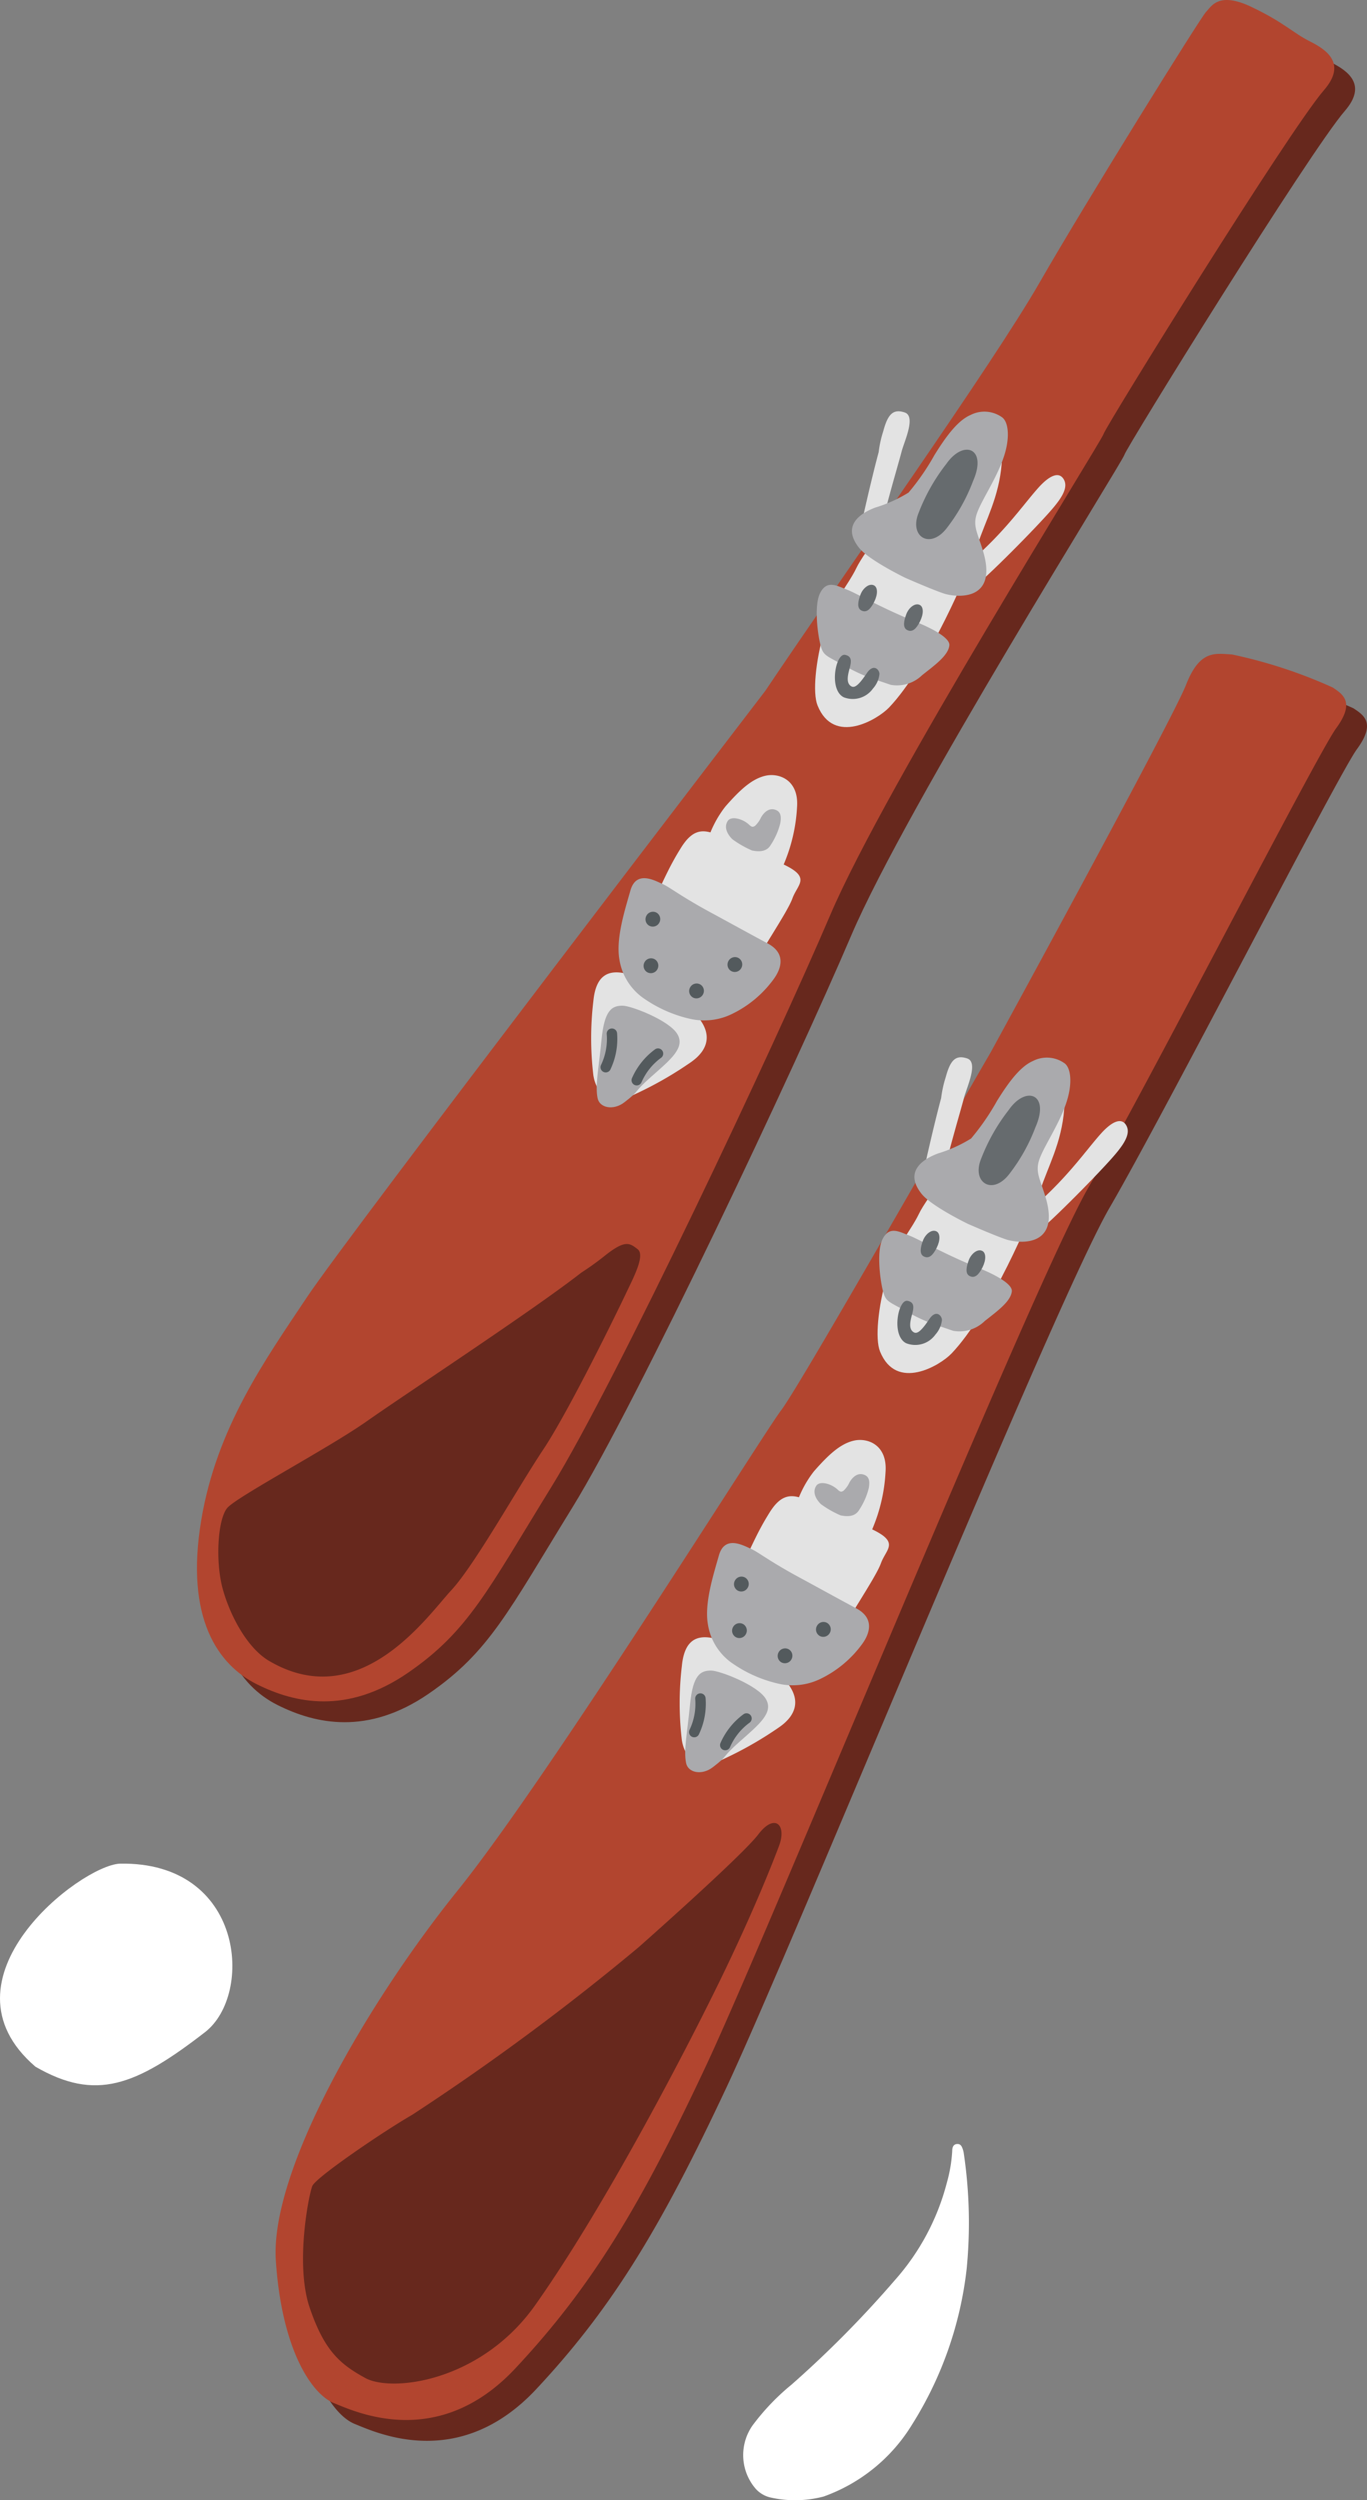 <svg xmlns="http://www.w3.org/2000/svg" width="131.29" height="239.966"><rect width="100%" height="100%" fill="#808080" stroke="none"/><g data-name="Group 6316"><path data-name="Path 8177" d="M75.495 68.315c7.5-11.166 21.831-31.333 26.331-39.166s15.5-25.5 16-26 1.167-2 4.333-.5 4 2.5 5.667 3.333 3.5 2.167 1.333 4.667c-3.39 3.913-21 32.333-21.167 33s-20.916 33.666-26.25 46.166-20.582 44.834-26.747 54.834-8 13.917-13.834 17.917-10.833 2.916-14.5 1.083-6.916-6.25-5.333-15.75c1.483-8.9 6.167-15.417 10.167-21.417s44-58.167 44-58.167Z" fill="#67281d" fill-rule="evenodd"/><path data-name="Path 8178" d="M97.159 102.982c-6.583 11.334-18.5 32.25-20.166 34.417s-22.333 35.25-31 46-18.083 26.918-17.5 35.584 3.5 12.832 5.583 13.666 10 4.584 17.417-3.333 12.083-15.749 18.333-29.083 31.416-75.168 36.75-84.334 21.916-41.5 23.75-44 .667-3.25-.333-3.917a46.939 46.939 0 0 0-9.667-3.167c-1.583-.083-3.083-.5-4.417 2.917s-18.75 35.25-18.75 35.25Z" fill="#67281d" fill-rule="evenodd"/><path data-name="Path 8179" d="M73.495 66.315c7.5-11.166 21.831-31.333 26.331-39.166s15.5-25.5 16-26 1.167-2 4.333-.5 4 2.5 5.667 3.333 3.5 2.167 1.333 4.667c-3.39 3.913-21 32.333-21.167 33s-20.916 33.666-26.25 46.166-20.582 44.834-26.747 54.834-8 13.917-13.834 17.917-10.833 2.916-14.5 1.083-6.916-6.25-5.333-15.75c1.483-8.9 6.167-15.417 10.167-21.417s44-58.167 44-58.167Z" fill="#b2452f" fill-rule="evenodd"/><path data-name="Path 8180" d="M95.159 100.982c-6.583 11.334-18.5 32.25-20.166 34.417s-22.333 35.25-31 46-18.083 26.918-17.5 35.584 3.5 12.832 5.583 13.666 10 4.584 17.417-3.333 12.083-15.749 18.333-29.083 31.416-75.168 36.75-84.334 21.916-41.5 23.75-44 .667-3.25-.333-3.917a46.939 46.939 0 0 0-9.667-3.167c-1.583-.083-3.083-.5-4.417 2.917s-18.75 35.25-18.75 35.25Z" fill="#b2452f" fill-rule="evenodd"/><path data-name="Path 8181" d="M61.326 186.899a232.51 232.51 0 0 1-21.75 16.084c-2.75 1.583-9.251 6-9.584 6.833s-1.666 7.5-.25 11.667 2.94 5.438 5.334 6.75c2.583 1.416 11.142.345 16.333-7 6.833-9.667 14.667-24.834 17.75-31.167s4.917-10.917 5.667-12.917-.417-3.166-2-1.083-11.5 10.833-11.5 10.833Z" fill="#67281d" fill-rule="evenodd"/><path data-name="Path 8182" d="M55.826 122.149c-4.583 3.583-16.916 11.666-20.583 14.25s-12.5 7.25-13.417 8.333-1.167 5.166-.417 7.833 2.406 5.646 4.417 6.834c8.75 5.166 15.25-4.334 17.5-6.75s6.333-9.75 8.833-13.5 7.167-13.333 7.917-14.917 1.917-3.75 1.167-4.333-1.167-.917-3 .5a27.522 27.522 0 0 1-2.417 1.75Z" fill="#67281d" fill-rule="evenodd"/><g data-name="Group 6309"><path data-name="Path 8183" d="M60.8 93.649c-2.244-.789-3.562-.188-3.812 2.437a30.006 30.006 0 0 0 0 7.125c.312 1.938 1.75 2.938 4.125 1.75a35.349 35.349 0 0 0 5.312-3.062c1.563-1.125 1.875-2.5.875-3.938s-4.187-3.5-6.5-4.312Z" fill="#e3e3e3" fill-rule="evenodd"/><path data-name="Path 8184" d="M75.266 82.973a16.145 16.145 0 0 0 1.284-5.512c.188-2.625-1.75-3.312-3.062-3s-2.438 1.375-3.813 2.938a10.408 10.408 0 0 0-1.443 2.494c-1.03-.285-1.876-.038-2.807 1.443-1.375 2.188-1.812 3.563-3 5.75s-1.375 2.813-.062 3.75a60.369 60.369 0 0 0 5.375 3c2.812 1.5 3.687.5 3.687.5 1.813-3.375 4.188-6.75 4.688-8.125.49-1.348 1.811-1.977-.847-3.238Z" fill="#e3e3e3" fill-rule="evenodd"/><path data-name="Path 8185" d="M70.347 80.555a9.63 9.63 0 0 0 1.891 1.078c.312.047 1.312.282 1.781-.531a6.7 6.7 0 0 0 .922-2.094c.109-.64.062-1.125-.516-1.3-.561-.167-1.031.219-1.344.766a2.416 2.416 0 0 1-.578.8c-.172.094-.274.149-.547-.109-.625-.594-1.72-.864-2.047-.391-.593.859.438 1.781.438 1.781Z" fill="#aaaaad" fill-rule="evenodd"/><path data-name="Path 8186" d="M68.331 87.618c-2.989-1.614-4-2.469-4.718-2.782s-2.5-1.343-3.063.625-1.406 4.625-1.062 6.625a5.592 5.592 0 0 0 2.5 3.844 12.622 12.622 0 0 0 4.375 1.875 6.075 6.075 0 0 0 3.968-.5 10.71 10.71 0 0 0 3.938-3.281c.75-1 1.281-2.5-.531-3.469s-4.053-2.206-5.407-2.937Z" fill="#aaaaad" fill-rule="evenodd"/><path data-name="Path 8187" d="M88.495 46.024c-2.438 3.187-5.438 6.812-6.25 8.5s-2.292 3.187-3.1 6.062-1.118 5.9-.625 7.125c1.563 3.875 5.771 1.347 6.875.188 3.75-3.938 7.75-13.313 8.5-15.625s2.063-4.563 2.313-7.813c.143-1.867-.625-3.25-2.688-3s-5.025 4.563-5.025 4.563Z" fill="#e3e3e3" fill-rule="evenodd"/><path data-name="Path 8188" d="M84.388 43.399c-.562 2.062-1.812 7.375-1.937 8.437s1.333 1.521 2.083 2.021 3.417 2.229 5.417 2.417 2.937.625 4.187-.438 4.625-4.437 6.438-6.437c1.279-1.412 2.125-2.563 1.562-3.438-.483-.752-1.419-.244-2.375.813-1.187 1.312-2.625 3.375-5 5.687-1.343 1.309-3.52 3.25-5.645 2.813s-5-2-4.667-3.75c.468-2.458 1.875-7.125 2.125-8.125s1.437-3.438.312-3.813-1.625.188-2.062 1.813a10.846 10.846 0 0 0-.438 2Z" fill="#e3e3e3" fill-rule="evenodd"/><path data-name="Path 8189" d="M93.201 39.836c-1.313.563-2.5 2.313-3.438 3.813a22.935 22.935 0 0 1-2.5 3.625 13.422 13.422 0 0 1-3.187 1.437c-.743.286-3.531 1.407-1.563 3.875.944 1.184 4.438 2.875 4.438 2.875s2.562 1.125 3.687 1.5 5.188.844 3.813-3.937c-.524-1.824-1.063-2.5-.625-3.75s1.742-3.112 2.5-5.188c.719-1.968.563-3.626-.125-4.062a2.916 2.916 0 0 0-3-.188Z" fill="#aaaaad" fill-rule="evenodd"/><path data-name="Path 8190" d="M87.982 59.696c-3.525-1.431-5.68-2.738-6.659-3.112s-1.893-.933-2.545.312-.2 4.294.065 5.165.522.871 2.219 1.805a16.276 16.276 0 0 0 3.395 1.493c1.11.374.83.285 1.11.374a3.462 3.462 0 0 0 3-.934c1.175-.933 2.514-1.878 2.611-2.862s-3.196-2.241-3.196-2.241Z" fill="#aaaaad" fill-rule="evenodd"/><path data-name="Path 8191" d="M59.8 96.524c-1.009 0-1.75.375-2.031 3.281s-.623 4.357-.375 5.594c.187.937 1.508 1.213 2.562.406 1.594-1.219.719-.812 2.594-2.469s3.281-2.781 2.5-4.093-4.437-2.719-5.25-2.719Z" fill="#aaaaad" fill-rule="evenodd"/><g data-name="Group 6304" fill="#666b6e" fill-rule="evenodd"><path data-name="Path 8192" d="M88.326 58.055c-.469-.219-1.063.3-1.281.891s-.391 1.3.093 1.531c.464.225.844-.078 1.219-.828s.35-1.416-.031-1.594Z"/><path data-name="Path 8193" d="M83.926 56.177c-.469-.218-1.063.3-1.282.891s-.39 1.3.094 1.531c.464.225.844-.078 1.219-.828s.35-1.416-.031-1.594Z"/><path data-name="Path 8194" d="M80.342 63.857c-.313 1.146-.188 2.625.687 3.063a2.379 2.379 0 0 0 2.813-.834 2.481 2.481 0 0 0 .624-1.4c-.006-.4-.562-1.058-1.228-.058-.92 1.38-1.276 1.437-1.584 1.167-.333-.292-.27-.855-.083-1.542s.313-1.25-.4-1.4c-.54-.104-.829 1.004-.829 1.004Z"/></g><path data-name="Path 8195" d="M90.888 44.524a18.155 18.155 0 0 0-2.656 4.687c-.952 2.312 1.125 3.594 2.75 1.407a17.213 17.213 0 0 0 2.469-4.438c1.406-3.187-.906-4.031-2.563-1.656Z" fill="#666b6e" fill-rule="evenodd"/><g data-name="Group 6308"><g data-name="Group 6305" fill="#535a5d" fill-rule="evenodd"><path data-name="Path 8196" d="M63.319 88.562a.71.71 0 0 1-.963.289.71.71 0 0 1-.268-.969.711.711 0 0 1 .963-.289.711.711 0 0 1 .268.969Z"/><path data-name="Path 8197" d="M71.195 92.915a.711.711 0 0 1-.963.289.711.711 0 0 1-.268-.969.709.709 0 0 1 .962-.289.712.712 0 0 1 .269.969Z"/><path data-name="Path 8198" d="M67.511 95.449a.712.712 0 0 1-.963.289.712.712 0 0 1-.267-.969.709.709 0 0 1 .962-.289.71.71 0 0 1 .268.969Z"/><path data-name="Path 8199" d="M63.135 93.03a.71.71 0 0 1-.963.289.71.71 0 0 1-.268-.969.712.712 0 0 1 .963-.289.711.711 0 0 1 .268.969Z"/></g><g data-name="Group 6306"><path data-name="Path 8200" d="M58.175 102.93a.5.5 0 0 1-.224-.053.5.5 0 0 1-.223-.67 5.767 5.767 0 0 0 .542-2.968.5.5 0 0 1 .471-.527.5.5 0 0 1 .527.472 6.825 6.825 0 0 1-.646 3.47.5.5 0 0 1-.447.276Z" fill="#535a5d"/></g><g data-name="Group 6307"><path data-name="Path 8201" d="M60.775 104.005a.494.494 0 0 0 .185.134.5.5 0 0 0 .654-.27 5.754 5.754 0 0 1 1.889-2.351.5.5 0 0 0 .09-.7.5.5 0 0 0-.7-.09 6.826 6.826 0 0 0-2.2 2.759.5.5 0 0 0 .082.518Z" fill="#535a5d"/></g></g></g><g data-name="Group 6315"><path data-name="Path 8202" d="M69.3 157.462c-2.244-.789-3.562-.188-3.812 2.437a30.006 30.006 0 0 0 0 7.125c.312 1.938 1.75 2.938 4.125 1.75a35.35 35.35 0 0 0 5.312-3.062c1.563-1.125 1.875-2.5.875-3.938s-4.187-3.5-6.5-4.312Z" fill="#e3e3e3" fill-rule="evenodd"/><path data-name="Path 8203" d="M83.766 146.786a16.145 16.145 0 0 0 1.284-5.512c.188-2.625-1.75-3.312-3.062-3s-2.438 1.375-3.813 2.938a10.408 10.408 0 0 0-1.443 2.494c-1.03-.285-1.876-.038-2.807 1.443-1.375 2.188-1.812 3.563-3 5.75s-1.375 2.813-.062 3.75a60.37 60.37 0 0 0 5.375 3c2.812 1.5 3.687.5 3.687.5 1.813-3.375 4.188-6.75 4.688-8.125.49-1.348 1.811-1.975-.847-3.238Z" fill="#e3e3e3" fill-rule="evenodd"/><path data-name="Path 8204" d="M78.847 144.368a9.63 9.63 0 0 0 1.891 1.078c.312.047 1.312.282 1.781-.531a6.7 6.7 0 0 0 .922-2.094c.109-.64.062-1.125-.516-1.3-.561-.167-1.031.219-1.344.766a2.416 2.416 0 0 1-.578.8c-.172.094-.274.149-.547-.109-.625-.594-1.72-.864-2.047-.391-.593.862.438 1.781.438 1.781Z" fill="#aaaaad" fill-rule="evenodd"/><path data-name="Path 8205" d="M76.831 151.431c-2.989-1.614-4-2.469-4.718-2.782s-2.5-1.343-3.063.625-1.406 4.625-1.062 6.625a5.592 5.592 0 0 0 2.5 3.844 12.622 12.622 0 0 0 4.375 1.875 6.075 6.075 0 0 0 3.968-.5 10.71 10.71 0 0 0 3.938-3.281c.75-1 1.281-2.5-.531-3.469s-4.053-2.207-5.407-2.937Z" fill="#aaaaad" fill-rule="evenodd"/><path data-name="Path 8206" d="M94.495 108.024c-2.438 3.187-5.438 6.812-6.25 8.5s-2.292 3.187-3.1 6.062-1.118 5.9-.625 7.125c1.563 3.875 5.771 1.347 6.875.188 3.75-3.938 7.75-13.313 8.5-15.625s2.063-4.563 2.313-7.813c.143-1.867-.625-3.25-2.688-3s-5.025 4.563-5.025 4.563Z" fill="#e3e3e3" fill-rule="evenodd"/><path data-name="Path 8207" d="M90.388 105.399c-.562 2.062-1.812 7.375-1.937 8.437s1.333 1.521 2.083 2.021 3.417 2.229 5.417 2.417 2.937.625 4.187-.438 4.625-4.437 6.438-6.437c1.279-1.412 2.125-2.563 1.562-3.438-.483-.752-1.419-.244-2.375.813-1.187 1.312-2.625 3.375-5 5.687-1.343 1.309-3.52 3.25-5.645 2.813s-5-2-4.667-3.75c.468-2.458 1.875-7.125 2.125-8.125s1.437-3.438.312-3.813-1.625.188-2.062 1.813a10.846 10.846 0 0 0-.438 2Z" fill="#e3e3e3" fill-rule="evenodd"/><path data-name="Path 8208" d="M99.201 101.836c-1.313.563-2.5 2.313-3.438 3.813a22.935 22.935 0 0 1-2.5 3.625 13.422 13.422 0 0 1-3.187 1.437c-.743.286-3.531 1.407-1.563 3.875.944 1.184 4.438 2.875 4.438 2.875s2.562 1.125 3.687 1.5 5.188.844 3.813-3.937c-.524-1.824-1.063-2.5-.625-3.75s1.742-3.112 2.5-5.188c.719-1.968.563-3.626-.125-4.062a2.916 2.916 0 0 0-3-.188Z" fill="#aaaaad" fill-rule="evenodd"/><path data-name="Path 8209" d="M93.982 121.696c-3.525-1.431-5.68-2.738-6.659-3.112s-1.893-.933-2.545.312-.2 4.294.065 5.165.522.871 2.219 1.805a16.275 16.275 0 0 0 3.395 1.493c1.11.374.83.285 1.11.374a3.462 3.462 0 0 0 3-.934c1.175-.933 2.514-1.878 2.611-2.862s-3.196-2.241-3.196-2.241Z" fill="#aaaaad" fill-rule="evenodd"/><path data-name="Path 8210" d="M68.3 160.337c-1.009 0-1.75.375-2.031 3.281s-.623 4.357-.375 5.594c.187.937 1.508 1.213 2.562.406 1.594-1.219.719-.812 2.594-2.469s3.281-2.781 2.5-4.093-4.437-2.719-5.25-2.719Z" fill="#aaaaad" fill-rule="evenodd"/><g data-name="Group 6310" fill="#666b6e" fill-rule="evenodd"><path data-name="Path 8211" d="M94.326 120.055c-.469-.219-1.063.3-1.281.891s-.391 1.3.093 1.531c.464.225.844-.078 1.219-.828s.35-1.416-.031-1.594Z"/><path data-name="Path 8212" d="M89.926 118.177c-.469-.218-1.063.3-1.282.891s-.39 1.3.094 1.531c.464.225.844-.078 1.219-.828s.35-1.416-.031-1.594Z"/><path data-name="Path 8213" d="M86.342 125.857c-.313 1.146-.188 2.625.687 3.063a2.379 2.379 0 0 0 2.813-.834 2.481 2.481 0 0 0 .624-1.4c-.006-.4-.562-1.058-1.228-.058-.92 1.38-1.276 1.437-1.584 1.167-.333-.292-.27-.855-.083-1.542s.313-1.25-.4-1.4c-.54-.104-.829 1.004-.829 1.004Z"/></g><path data-name="Path 8214" d="M96.888 106.524a18.155 18.155 0 0 0-2.656 4.687c-.952 2.312 1.125 3.594 2.75 1.407a17.213 17.213 0 0 0 2.469-4.438c1.406-3.187-.906-4.031-2.563-1.656Z" fill="#666b6e" fill-rule="evenodd"/><g data-name="Group 6314"><g data-name="Group 6311" fill="#535a5d" fill-rule="evenodd"><path data-name="Path 8215" d="M71.819 152.375a.71.71 0 0 1-.963.289.71.71 0 0 1-.268-.969.711.711 0 0 1 .963-.289.711.711 0 0 1 .268.969Z"/><path data-name="Path 8216" d="M79.695 156.728a.711.711 0 0 1-.963.289.711.711 0 0 1-.268-.969.709.709 0 0 1 .962-.289.712.712 0 0 1 .269.969Z"/><path data-name="Path 8217" d="M76.011 159.262a.712.712 0 0 1-.963.289.712.712 0 0 1-.267-.969.709.709 0 0 1 .962-.289.71.71 0 0 1 .268.969Z"/><path data-name="Path 8218" d="M71.635 156.843a.71.71 0 0 1-.963.289.71.71 0 0 1-.268-.969.712.712 0 0 1 .963-.289.711.711 0 0 1 .268.969Z"/></g><g data-name="Group 6312"><path data-name="Path 8219" d="M66.675 166.743a.5.5 0 0 1-.224-.053.5.5 0 0 1-.223-.67 5.767 5.767 0 0 0 .542-2.968.5.5 0 0 1 .471-.527.5.5 0 0 1 .527.472 6.825 6.825 0 0 1-.646 3.47.5.5 0 0 1-.447.276Z" fill="#535a5d"/></g><g data-name="Group 6313"><path data-name="Path 8220" d="M69.275 167.818a.494.494 0 0 0 .185.134.5.5 0 0 0 .654-.27 5.754 5.754 0 0 1 1.889-2.351.5.5 0 0 0 .09-.7.5.5 0 0 0-.7-.09 6.826 6.826 0 0 0-2.2 2.759.5.5 0 0 0 .082.518Z" fill="#535a5d"/></g></g></g></g><path data-name="Path 8221" d="M79.103 239.612a16.412 16.412 0 0 0 8.489-6.9 35.479 35.479 0 0 0 5.25-14.965 45.341 45.341 0 0 0-.268-11 2.373 2.373 0 0 0-.1-.455c-.084-.246-.187-.51-.5-.515-.412-.006-.517.322-.519.634a13.918 13.918 0 0 1-.509 3.053 22.6 22.6 0 0 1-4.994 9.374 102.856 102.856 0 0 1-9.934 10.037 22.028 22.028 0 0 0-3.744 3.919 4.953 4.953 0 0 0 .274 6.039 2.726 2.726 0 0 0 1.439.869 10.741 10.741 0 0 0 5.116-.09Z" fill="#fff" fill-rule="evenodd"/><path data-name="Path 8222" d="M11.51 178.869c11.939-.216 12.869 12.55 8.178 16.177-6.687 5.176-10.507 6.644-16.283 3.313-9.794-8.395 4.271-19.297 8.105-19.49Z" fill="#fff" fill-rule="evenodd"/></svg>